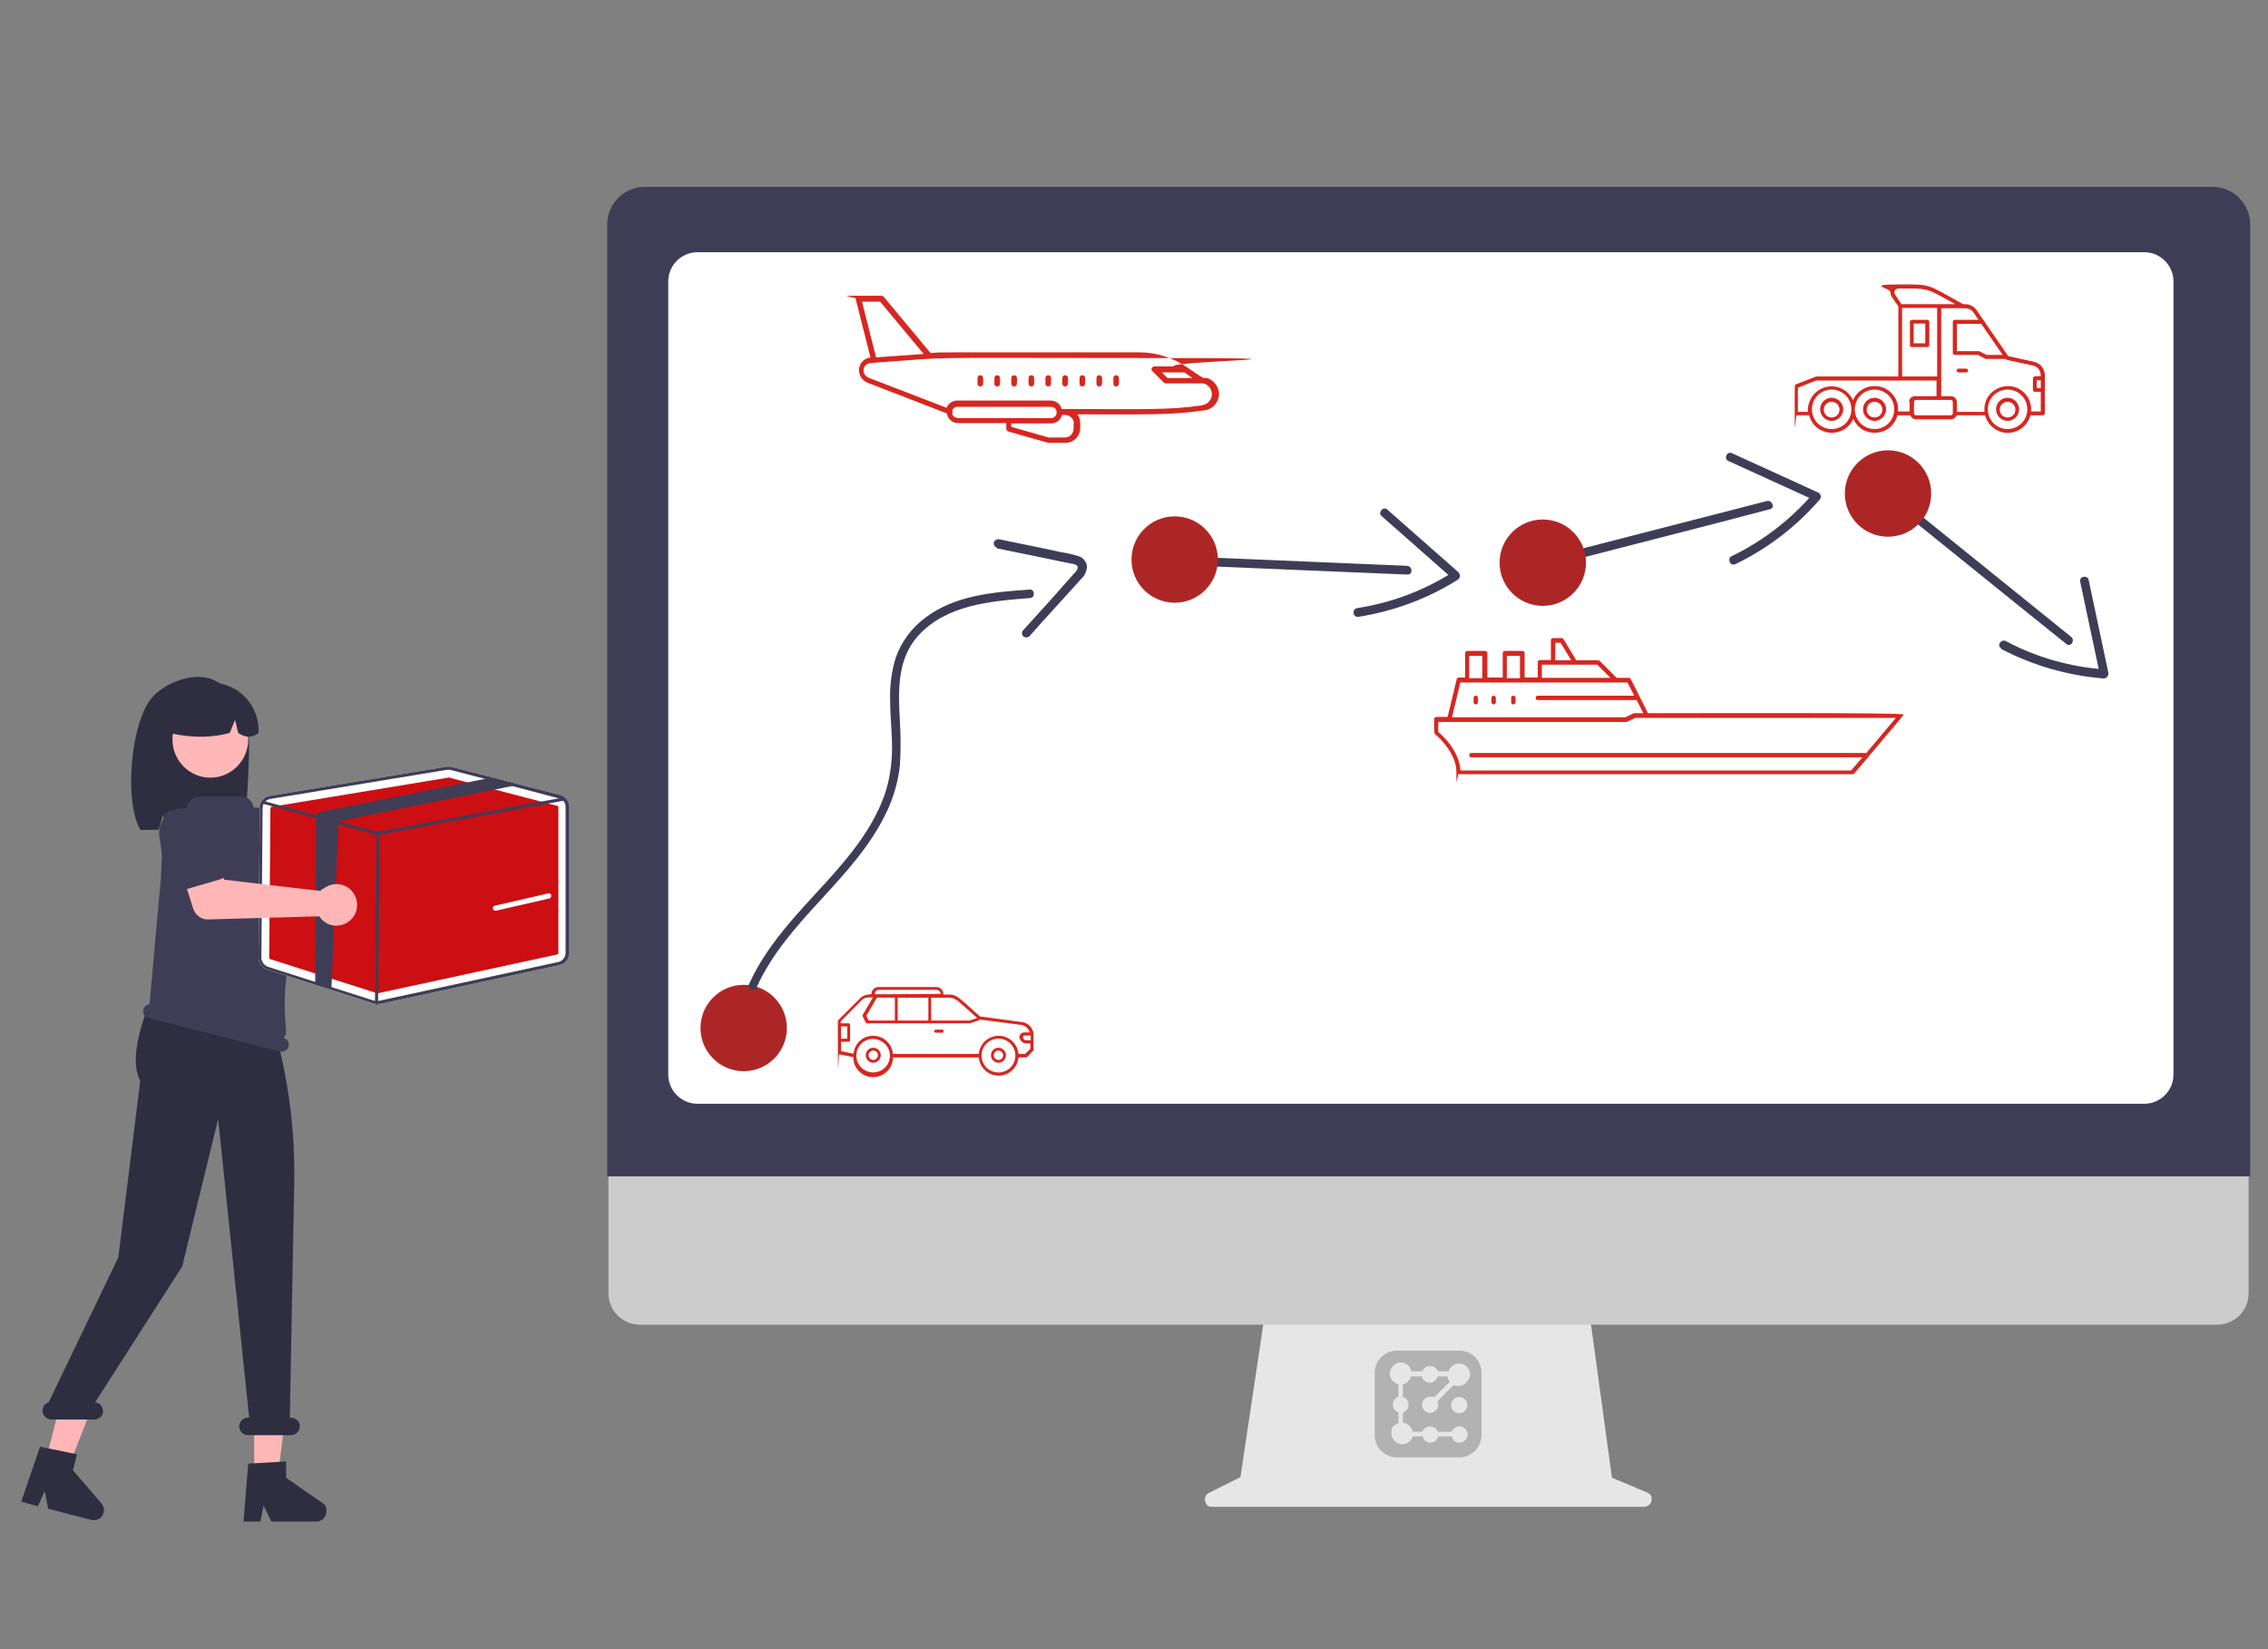 <?xml version="1.0" encoding="UTF-8"?> <svg xmlns="http://www.w3.org/2000/svg" id="Layer_1" data-name="Layer 1" version="1.1" viewBox="0 0 724.6 527"><rect x="0" y="0" width="724.6" height="527" fill="#808080" stroke="none"/><defs><style> .cls-1 { fill: #cb0f13; } .cls-1, .cls-2, .cls-3, .cls-4, .cls-5, .cls-6, .cls-7, .cls-8, .cls-9, .cls-10, .cls-11 { stroke-width: 0px; } .cls-2 { fill: #ffb6b6; } .cls-3 { fill: #ad2626; } .cls-4 { fill: #3f3d56; } .cls-5 { fill: #ffb7b7; } .cls-6 { fill: #b2b2b2; } .cls-7 { fill: #2f2e41; } .cls-8 { fill: #ccc; } .cls-9 { fill: #fff; } .cls-10 { fill: #d62720; } .cls-11 { fill: #e6e6e6; } </style></defs><g><path class="cls-2" d="M128.5,254.7c0,.4-.1.7-.1,1l-26.9,15.7-6.5-3.8-7,9.2,10.9,7.9c1.8,1.3,4.2,1.3,6-.1l27.8-22.1c3.4,1.3,7.2-.4,8.5-3.9,1.3-3.4-.4-7.3-3.9-8.6-3.4-1.3-7.2.4-8.5,3.9-.1.2-.2.4-.2.7h-.1Z"></path><path class="cls-4" d="M101,269.7c0-.8-.7-1.5-1.4-1.9l-12.4-6.8c-3.4-2.6-8.3-1.9-10.9,1.6s-1.9,8.4,1.5,11.1l10,10.2c1.1,1.1,2.9,1.1,4,0l.3-.3,8.6-11.5c.4-.7.6-1.6.4-2.3h0Z"></path><path class="cls-7" d="M78.8,229.9c-1.8-5.7-5.9-11-11.5-13-5.7-1.9-13.8,1-18.1,5.3-7.7,7.8-9.6,34.5-4.3,43,1,0,4.7,0,5.8-.1l1.5-5.1v5.1c8.3-.3,17,0,25.8,0,.7-6.1,2.6-29.5.8-35.3h0Z"></path><polygon class="cls-2" points="81.2 471.6 88.8 471.6 92.5 441.9 81.2 441.9 81.2 471.6"></polygon><polygon class="cls-2" points="14.6 466.8 21.9 468.8 32.8 440.9 21.9 438.1 14.6 466.8"></polygon><polygon class="cls-2" points="56.5 289.3 54.8 293.8 55.1 298.3 88.9 310.2 87.2 290.3 83.4 285.8 56.5 289.3"></polygon><ellipse class="cls-5" cx="67.2" cy="236.3" rx="12.1" ry="12.2"></ellipse><path class="cls-7" d="M75.4,220.4c-7.1-4.4-16.4-2.1-20.8,5.1-1.5,2.5-2.2,5.4-2.2,8.3,6.5,1.7,13.6,2.4,21,.4l1.7-4.2,1,4.2c2.3,1.6,4.5,1.6,6.5,0,.3-5.6-2.5-10.8-7.1-13.8h0Z"></path><path class="cls-7" d="M77.8,486.2h5.4l1-5.1,2.5,5.1h14.4c1.8,0,3.2-1.5,3.2-3.3s-.5-2.1-1.4-2.7l-11.5-8v-5.2l-12.1.7-1.5,18.4h0Z"></path><path class="cls-7" d="M6.9,479.9l5.2,1.4,2.2-4.8,1.1,5.6,13.8,3.6c1.7.4,3.5-.6,3.9-2.3.3-1,0-2.2-.7-3l-9.1-10.6,1.3-5.1-11.8-2.4-6,17.5h0Z"></path><path class="cls-7" d="M15.5,448.2l22.3-46.4,7-56.4c-4.8-9.1,4.2-27.5,4.2-27.5v-7.7l34.8,6.6h0c7.1,19.6,10.6,40.3,10.2,61.2l-1.4,75h.4c1.5,0,2.8,1.3,2.8,2.8s-1.3,2.8-2.8,2.8h-13.8c-1.5,0-2.8-1.3-2.8-2.8s1.3-2.8,2.8-2.8h.4l-9.9-95.4-11.5,47.1-27.8,43.4c1.5.1,2.6,1.5,2.5,3,0,1.4-1.3,2.5-2.8,2.5h-13.7c-1.5,0-2.8-1.3-2.8-2.8s.7-2.2,1.7-2.6h.2Z"></path><path class="cls-4" d="M45.8,322.6h0c.2-.9,1-1.6,2-1.6.4-5.3,3.5-39.2,3.6-40.3h0l.9-19c0-1.4,1.2-2.6,2.6-2.7l4.6-.3s.2-.1.2-.2c0-2.2,1.7-3.9,3.9-3.9h13.7c1.9,0,3.4,1.4,3.6,3.2,0,.1,0,.2.2.2h0c3.2,0,6,2.2,6.5,5.4,1.9,11,5.7,36,3.8,49.9-.7,4.8-.4,12.1,0,16.2,0,.8-.2,1.6-.7,2.2,1.1.3,1.8,1.5,1.5,2.7h0c-.3,1.2-1.5,1.9-2.7,1.6l-42.1-10.7c-1.2-.3-1.9-1.5-1.6-2.7h0Z"></path><path class="cls-9" d="M82.9,258.2c0-1.9,1.4-3.6,3.3-3.9l56.3-9.3h1.6l13.2,3.4,7.6,2,14,3.6c1.7.4,3,2,3,3.9v46.6c0,1.9-1.3,3.5-3.1,3.9l-57.3,12.4h-.8c-.3,0-.8,0-1.2-.1l-34.1-10.9c-1.6-.5-2.8-2.1-2.8-3.8l.4-47.9h0Z"></path><path class="cls-1" d="M143.1,248.4h.1l34.8,9.1c.2,0,.4.2.4.4v46.6c0,.2-.1.4-.4.5l-57.3,12.4h-.2l-34.1-10.9c-.2,0-.4-.2-.4-.4l.4-47.8c0-.2,0-.4.4-.5l56.3-9.3h0Z"></path><path class="cls-4" d="M82.9,258.2c0-1.9,1.4-3.6,3.3-3.9l56.3-9.3h1.6l13.2,3.4,7.6,2,14,3.6c1.7.4,3,2,3,3.9v46.6c0,1.9-1.3,3.5-3.1,3.9l-57.3,12.4h-.8c-.3,0-.8,0-1.2-.1l-34.1-10.9c-1.6-.5-2.8-2.1-2.8-3.8l.4-47.9h0ZM85.5,308.9l34.1,10.9c.5.1,1,.1,1.5,0l57.3-12.4c1.3-.3,2.3-1.5,2.3-2.9v-46.6c0-1.3-.7-2.4-1.9-2.8h-.3l-14.8-3.9-8.7-2.3-11.2-2.9h-1.1l-56.3,9.3c-.9.1-1.7.7-2.2,1.6-.2.4-.3.9-.3,1.3l-.4,47.8c0,1.3.9,2.5,2.1,2.9h0,0Z"></path><path class="cls-4" d="M84.2,256.9h0l16.5,4.5,5.1,1.4,14.7,4h.2l59.1-10.9h.2c.3,0,.4-.3.4-.6s-.3-.4-.6-.4l-1.2.2-58,10.7-12.7-3.4-7.1-1.9-16.3-4.5h-.2c-.2-.1-.4,0-.6.2h0s0,.3.2.4l.2.3h.1Z"></path><path class="cls-4" d="M120.3,321c.3,0,.5-.2.5-.5l.5-54.1c0-.3-.2-.5-.5-.5h0c-.3,0-.5.2-.5.5l-.5,54.1c0,.3.2.5.5.5h0Z"></path><path class="cls-4" d="M100.8,314.4l5.1,1.4,2.2-53.4,55.4-11.2h.1c.4-.1.8-.4,1-.7l-7.6-2-2.2.4-52.5,10.6c-.6.1-1,.4-1.3,1,0,.3-.3,53.6-.3,54h.1Z"></path><path class="cls-2" d="M103.1,284c-.3.2-.5.4-.7.7l-30.8-3.6-3-7-11,3.2,4.1,13c.7,2.2,2.7,3.6,4.9,3.5l35.4-1c2,3.1,6,3.9,9.1,1.9s3.9-6.1,1.9-9.2-6-3.9-9.1-1.9c-.3.1-.5.3-.7.5h-.1Z"></path><path class="cls-4" d="M72.2,279.4c.4-.7.4-1.6,0-2.4l-6-13c-1.2-4.2-5.6-6.6-9.7-5.4-4.2,1.2-6.5,5.6-5.4,9.7l1.9,14.2c.2,1.6,1.6,2.7,3.2,2.5h.4l13.7-4c.9-.3,1.6-.9,1.9-1.6h0Z"></path><path class="cls-9" d="M158.4,291h.1l17-3.9c.4,0,.7-.5.6-1,0-.4-.5-.7-1-.6l-17,3.9c-.4,0-.7.5-.6,1,0,.4.4.6.8.6h0Z"></path></g><path class="cls-9" d="M249.3,177.3h-17.3c-1.1,0-1.9-.8-1.9-1.9s.8-1.9,1.9-1.9h17.3c1.1,0,1.9.8,1.9,1.9.1.9-.8,1.9-1.9,1.9Z"></path><circle class="cls-9" cx="261.4" cy="175.9" r=".9"></circle><g><path class="cls-11" d="M526.2,476.9l-11.2-4.7-7.7-56.3h-102.6l-8.4,56.1-10,5c-1.2.6-1.7,2-1.1,3.2s1.2,1.3,2.1,1.3h138c1.3,0,2.4-1.1,2.4-2.4s-.6-1.8-1.5-2.2Z"></path><path class="cls-8" d="M708.5,423.3H204.4c-5.5,0-10-4.5-10-10v-71.1h524v71.1c0,5.5-4.5,10-10,10h0Z"></path><path class="cls-4" d="M719,375.9H194V71.7c0-6.6,5.4-12,12-12h500.9c6.6,0,12,5.4,12,12v304.1h0Z"></path><path class="cls-9" d="M685,352.7H222.8c-5.1,0-9.3-4.2-9.3-9.3V89.9c0-5.1,4.2-9.3,9.3-9.3h462.3c5.1,0,9.3,4.2,9.3,9.3v253.5c0,5.1-4.2,9.3-9.3,9.3h0Z"></path><g><circle class="cls-3" cx="237.6" cy="328.5" r="13.8"></circle><path class="cls-4" d="M241.7,315.6c9.6-21.5,31.1-34.5,41.3-55.6,2.4-4.8,3.9-10,4.5-15.4.3-4.7.3-9.4,0-14.1-.5-9.6-1-19.7,5.8-27.3,9-10,23.3-11.1,35.8-12.1,1.7-.1,1.6-2.9-.2-2.7-11.5.8-23.8,1.8-33.3,9-4.3,3.2-7.6,7.6-9.4,12.7-1.4,4.5-2,9.3-1.8,14,0,4.9.6,9.7.6,14.7s-.7,10.3-2.4,15.2c-3.7,10.5-10.9,19.3-18.3,27.5-9.3,10.2-19.3,20.3-25,33-.7,1.6,1.7,2.8,2.5,1.2h0v-.2h-.1Z"></path><path class="cls-4" d="M318.4,175.2l13.7,2.8,6.7,1.4c1.2.2,2.4.5,3.5.7.7.1,2.2.4,2,1.3-.1.7-.6,1.4-1.1,1.8l-2.4,2.7-4.5,5.1-9.5,10.5c-.5.6-.3,1.5.2,1.9s1.4.4,1.9-.1c5.4-6.2,11.1-12.2,16.5-18.3,1.1-.9,1.7-2.3,1.9-3.8-.1-1.6-1.2-3.1-2.8-3.5-1.9-.6-3.8-1-5.7-1.3l-6-1.3-13.7-2.8c-.8,0-1.4.4-1.6,1.1-.1.7.3,1.4,1.1,1.6h-.1v.2h-.1Z"></path></g><g><path class="cls-4" d="M373.5,180.4l59.3,2.5,16.9.7c1.8,0,1.6-2.7-.2-2.8l-59.3-2.5-16.9-.7c-1.8,0-1.6,2.7.2,2.8h0Z"></path><path class="cls-4" d="M434,197.1c11.3-1.8,22.2-5.8,31.8-11.9.7-.5.8-1.3.4-2l-.2-.3-22.8-20.1c-1.3-1.1-3.1,1-1.8,2.1l22.8,20.1v-2.2c-9.2,5.9-19.6,9.8-30.5,11.5-1.8.2-1.6,3,.2,2.8h.1Z"></path><circle class="cls-3" cx="375.3" cy="178.8" r="13.8"></circle></g><g><path class="cls-4" d="M491.6,181.8l57.5-14.8,16.4-4.3c1.7-.4.7-3-1-2.6l-57.5,14.8-16.4,4.3c-1.7.4-.7,3,1,2.6h0Z"></path><path class="cls-4" d="M554.4,180.3c10.3-5,19.5-12,27-20.7.5-.6.4-1.5-.2-2l-.3-.2-27.6-12.6c-1.6-.7-2.7,1.8-1.1,2.5l27.6,12.6-.6-2.1c-7.2,8.3-16,15.1-25.9,19.9-1.6.7-.6,3.3,1,2.6h0Z"></path><circle class="cls-3" cx="492.9" cy="179.8" r="13.8"></circle></g><g><path class="cls-4" d="M600.8,157.9l46.2,37.3,13.2,10.6c1.4,1.1,2.9-1.2,1.5-2.3l-46.2-37.3-13.2-10.6c-1.4-1.1-2.9,1.2-1.5,2.3h0Z"></path><path class="cls-4" d="M639.4,207.4c10.2,5.3,21.3,8.5,32.7,9.4.8,0,1.4-.6,1.5-1.4v-.4l-6.3-29.7c-.4-1.7-3.1-1.1-2.7.6l6.3,29.7,1.4-1.7c-10.9-.8-21.6-3.8-31.4-9-1.6-.9-3.1,1.5-1.5,2.3h0v.2h0Z"></path><circle class="cls-3" cx="603.2" cy="157.7" r="13.8"></circle></g></g><path class="cls-6" d="M466.3,431.6h-20.1c-3.8,0-7,3.2-7,7v20.1c0,3.8,3.2,7,7,7h20.1c3.8,0,7-3.2,7-7v-20.1c0-4-3.2-7-7-7ZM465.9,442.9c-.5,0-1.1-.2-1.5-.3l-5.2,5.2c.2.3.3.8.3,1.1,0,1.4-1.2,2.6-2.6,2.6s-2.6-1.2-2.6-2.6,1.2-2.6,2.6-2.6.9.2,1.2.3l5.1-5.1c-.5-.5-.6-1.1-.8-1.7h-3.1c-.3,1.2-1.2,2-2.5,2s-2.3-.9-2.5-2h-3.5c-.3,1.2-1.4,2.3-2.6,2.6v4c1.1.3,1.8,1.2,1.8,2.5s-.8,2.1-1.8,2.5v3.2c1.5.2,2.9,1.4,3.1,2.9h3.1c.3-.9,1.2-1.7,2.5-1.7s2,.8,2.5,1.7h4.4c.3-.9,1.2-1.7,2.5-1.7s2.6,1.2,2.6,2.6-1.2,2.6-2.6,2.6-2.1-.8-2.5-2h-4.3c-.3,1.1-1.2,2-2.5,2s-2.1-.8-2.5-2h-3.1c-.5,1.4-1.7,2.5-3.4,2.5s-3.5-1.5-3.5-3.5.9-2.8,2.3-3.2v-3.5c-1.1-.3-1.8-1.2-1.8-2.5s.8-2.1,1.8-2.5v-4c-1.5-.3-2.8-1.7-2.8-3.4s1.5-3.5,3.5-3.5,3.1,1.2,3.4,2.8h3.5c.3-.9,1.2-1.7,2.5-1.7s2,.6,2.5,1.7h3.4c.5-1.4,1.7-2.5,3.4-2.5s3.5,1.5,3.5,3.5c-.3,2.1-1.8,3.7-3.8,3.7h0ZM468.8,449c0,1.4-1.2,2.6-2.6,2.6s-2.6-1.2-2.6-2.6,1.2-2.6,2.6-2.6,2.6,1.1,2.6,2.6Z"></path><g id="Cruise"><path class="cls-10" d="M607.9,228.3c-.3-.6-58.4-.4-81.4-.4-5.9-11.7-5.5-11.3-6.1-11.3h-3.9l-5.4-5.4c-.3-.3,0-.2-7.5-.2-4.3-7.1-4.1-7.1-4.6-7.1h-2.8c-.4,0-.7.3-.7.7v6.3h-3.5c-.4,0-.7.3-.7.7v4.9h-4.2v-7.8c0-.4-.3-.7-.7-.7h-5.6c-.4,0-.7.3-.7.7v7.8h-4.9v-7.8c0-.4-.3-.7-.7-.7h-5.7c-.4,0-.7.3-.7.7v7.8c-2,0-2.5-.1-2.7.5l-2.9,12.1h-3.6c-.4,0-.7.3-.7.7,0,4.6,0,4.5.3,4.8,0,0,6.8,5.5,6.8,12.1s.3.7.7.7h125.9c.5,0-.6,1.1,16-18.6.2-.2.2-.5.1-.7ZM496.9,205.4h1.7l3.4,5.6h-5.1v-5.6h0ZM492.7,212.4h17.6l4.2,4.2h-21.9v-4.2h0ZM481.4,209.6h4.2v7.1h-4.2v-7.1ZM469.4,209.6h4.2v7.1h-4.2v-7.1ZM466.6,218.1h53.4l2.1,4.2h-30.8c-.4,0-.7.3-.7.7s.3.7.7.7h31.6l2.1,4.2c-3,0-2.8,0-3,0l-2.7,1.3h-55.4l2.7-11.3ZM596.2,240.6h-126.1c-.4,0-.7.3-.7.7s.3.7.7.7h124.9l-3.6,4.2h-124.8c-.4-6.3-5.7-11.2-7.1-12.3v-3.2c64.3,0,60,0,60.2,0l2.7-1.3h83.3l-9.5,11.3Z"></path><path class="cls-10" d="M470.8,223v1.4c0,.4.3.7.7.7s.7-.3.7-.7v-1.4c0-.4-.3-.7-.7-.7s-.7.3-.7.7Z"></path><path class="cls-10" d="M476.5,223v1.4c0,.4.3.7.7.7s.7-.3.7-.7v-1.4c0-.4-.3-.7-.7-.7s-.7.3-.7.7Z"></path><path class="cls-10" d="M482.8,223v1.4c0,.4.3.7.7.7s.7-.3.7-.7v-1.4c0-.4-.3-.7-.7-.7s-.7.3-.7.7Z"></path></g><g id="SUV"><path class="cls-10" d="M279,334.8c-1.4,0-2.4,1.1-2.4,2.4s1.1,2.4,2.4,2.4,2.4-1.1,2.4-2.4-1.1-2.4-2.4-2.4ZM279,338.7c-.8,0-1.5-.7-1.5-1.5s.7-1.5,1.5-1.5,1.5.7,1.5,1.5c0,.8-.7,1.5-1.5,1.5Z"></path><path class="cls-10" d="M319,334.8c-1.4,0-2.4,1.1-2.4,2.4s1.1,2.4,2.4,2.4,2.4-1.1,2.4-2.4-1.1-2.4-2.4-2.4ZM319,338.7c-.8,0-1.5-.7-1.5-1.5s.7-1.5,1.5-1.5,1.5.7,1.5,1.5c0,.8-.7,1.5-1.5,1.5Z"></path><path class="cls-10" d="M301,329h-2c-.3,0-.5.2-.5.5s.2.5.5.5h2c.3,0,.5-.2.5-.5,0-.3-.2-.5-.5-.5Z"></path><path class="cls-10" d="M330.2,330.2c-.3-1.9-1.8-3.4-3.7-3.6l-13.4-1.8c-8.5-7.5-7.1-7-11.7-7,0-1.3-.9-2.4-2.2-2.4h-18.5c-1.3,0-2.3,1-2.3,2.3h0c-1.3.1-2.6.2-3.8,1.5l-6.8,6.8c-.2.2-.1-.5-.1,10.4s.2.4.4.5l4.5.9c0,3.5,2.8,6.4,6.3,6.4s6.4-2.8,6.4-6.3c.6,0,27.4,0,27.4,0,.3,3.5,3.4,6.1,6.9,5.8,3.1-.3,5.5-2.7,5.8-5.8h2.4c.3,0,.3,0,2.3-2.2.2-.2.1-.1.1-2.7,0-2.7,0-2.5-.1-2.7ZM329.3,332.4h-1.5c-1,0-1.3-1.5-.5-1.5h2v1.5ZM305.8,319.6l6.4,5.7-2.4.8h-12.3v-7.3h5.9c.8,0,1.7.3,2.3.9ZM286.8,326.1v-7.3h9.8v7.3h-9.8ZM277.5,326.1l-.7-1.5,3.3-5.7c.1-.2-.7-.1,5.8-.1v7.3h-8.3ZM279.5,317.6c0-.7.6-1.3,1.3-1.3h18.4c.7,0,1.3.6,1.3,1.3h0c-22.7.1-21,.2-21,0ZM268.7,328h2v3.9h-2v-3.9ZM279,342.7c-2.9,0-5.3-2.3-5.4-5.1,0-.2,0-.3,0-.5.1-3,2.7-5.3,5.6-5.1s5.3,2.7,5.1,5.6c-.1,2.9-2.5,5.1-5.4,5.1ZM319,342.7c-3,0-5.4-2.4-5.4-5.4s2.4-5.4,5.4-5.4,5.4,2.4,5.4,5.4-2.4,5.4-5.4,5.4ZM327.6,336.8h-2.2c-.3-3.5-3.4-6.1-6.9-5.8-3.1.3-5.5,2.7-5.8,5.8h-27.4c-.3-3.5-3.4-6.1-6.8-5.8-3.1.2-5.5,2.6-5.8,5.7l-4-.8v-3h2.4c.3,0,.5-.2.5-.5v-4.9c0-.3-.2-.5-.5-.5h-2.5v-.6l6.6-6.7c1.2-1.2,2.5-1,3.7-1-3.5,6-3.4,5.7-3.3,6,1,2.1,1,2.3,1.4,2.3,35.2,0,32.8,0,32.9,0,3.2-1.1,3.1-1,3.2-1.2l13.1,1.7c1.3.2,2.4,1.1,2.8,2.4h-1.8c-.8,0-1.5.7-1.5,1.5s.9,2,2,2h1.5v1.7l-1.7,1.7Z"></path></g><g id="Plane"><path class="cls-10" d="M385.1,120.9c-1.3-.6.4.8-5.8-3.5-4.5-3.1-9.8-4.8-15.2-4.8-70.6,0-62.1-.1-66.8.2l-15-18c-.4-.4-.2-.3-8-.3s-.9.4-.9.9c0,0,0,.2,0,.2l4.7,18.6c-2.3.3-4,2.4-3.6,4.7.2,1.5,1.2,2.8,2.7,3.4l25.3,9.8c.3,1.8,1.8,3.1,3.6,3.1h15.4v1.8c0,.4.3.8.7.9,13.6,3.9,12.7,3.6,12.9,3.6h5.4c2.5,0,4.6-2.1,4.6-4.6,0-1.8.2-3-.9-4.5,22.8,0,29.5.3,40.7-1.3,2.9-.4,4.9-3.1,4.5-6-.4-2.1-2-3.9-4.1-4.4ZM378.4,119l2.6,1.8h-8l-1.8-1.8h7.2ZM281.2,96.4l13.9,16.7-15.2,1.1-4.5-17.8h5.8ZM305.9,133.5c-.8,0-1.5-.5-1.7-1.3.2-.3.2-.7,0-.9.2-.8.9-1.3,1.7-1.3h29.9c1,0,1.8.8,1.8,1.8s-.8,1.8-1.8,1.8h-29.9ZM343,135.3v1.7c0,1.5-1.2,2.8-2.8,2.8h-5.2l-11.9-3.4v-1.1h12.7c1.7,0,3.1-1.1,3.5-2.7h1c1.5,0,2.8,1.2,2.8,2.7ZM384.3,129.5c-11.4,1.6-17.7,1.2-45.1,1.2-.4-1.6-1.9-2.7-3.5-2.7h-29.9c-1.5,0-2.8.9-3.4,2.3l-24.9-9.6c-1.2-.5-1.9-1.9-1.5-3.1.3-.9,1.2-1.5,2.1-1.6,29.8-2.1,10.2-1.6,85.8-1.6s7.8.9,11.2,2.7h-6.3c-.5,0-.9.4-.9.9s.1.5.3.6c4,4,3.7,3.9,4.3,3.9h11.9c1.9.4,3.1,2.3,2.7,4.2-.3,1.4-1.4,2.5-2.9,2.7Z"></path><path class="cls-10" d="M355.7,120.8v1.8c0,.5.4.9.9.9s.9-.4.9-.9v-1.8c0-.5-.4-.9-.9-.9s-.9.4-.9.9Z"></path><path class="cls-10" d="M350.3,120.8v1.8c0,.5.4.9.9.9s.9-.4.9-.9v-1.8c0-.5-.4-.9-.9-.9s-.9.4-.9.9Z"></path><path class="cls-10" d="M344.9,120.8v1.8c0,.5.4.9.9.9s.9-.4.9-.9v-1.8c0-.5-.4-.9-.9-.9s-.9.4-.9.9Z"></path><path class="cls-10" d="M339.4,120.8v1.8c0,.5.4.9.9.9s.9-.4.9-.9v-1.8c0-.5-.4-.9-.9-.9s-.9.4-.9.9Z"></path><path class="cls-10" d="M334,120.8v1.8c0,.5.4.9.9.9s.9-.4.9-.9v-1.8c0-.5-.4-.9-.9-.9s-.9.4-.9.9Z"></path><path class="cls-10" d="M328.6,120.8v1.8c0,.5.4.9.9.9s.9-.4.9-.9v-1.8c0-.5-.4-.9-.9-.9s-.9.4-.9.9Z"></path><path class="cls-10" d="M323.1,120.8v1.8c0,.5.4.9.9.9s.9-.4.9-.9v-1.8c0-.5-.4-.9-.9-.9s-.9.4-.9.9Z"></path><path class="cls-10" d="M317.7,120.8v1.8c0,.5.4.9.9.9s.9-.4.9-.9v-1.8c0-.5-.4-.9-.9-.9s-.9.4-.9.9Z"></path><path class="cls-10" d="M312.3,120.8v1.8c0,.5.4.9.9.9s.9-.4.9-.9v-1.8c0-.5-.4-.9-.9-.9s-.9.4-.9.9Z"></path></g><g id="Trailer_Truck" data-name="Trailer Truck"><path class="cls-10" d="M585.2,127.1c-2.1,0-3.7,1.7-3.7,3.7s1.7,3.7,3.7,3.7,3.7-1.7,3.7-3.7-1.7-3.7-3.7-3.7ZM585.2,133.4c-1.4,0-2.5-1.1-2.5-2.5s1.1-2.5,2.5-2.5,2.5,1.1,2.5,2.5-1.1,2.5-2.5,2.5Z"></path><path class="cls-10" d="M598.9,127.1c-2.1,0-3.7,1.7-3.7,3.7s1.7,3.7,3.7,3.7,3.7-1.7,3.7-3.7-1.7-3.7-3.7-3.7ZM598.9,133.4c-1.4,0-2.5-1.1-2.5-2.5s1.1-2.5,2.5-2.5,2.5,1.1,2.5,2.5-1.1,2.5-2.5,2.5Z"></path><path class="cls-10" d="M641.4,127.1c-2.1,0-3.7,1.7-3.7,3.7s1.7,3.7,3.7,3.7,3.7-1.7,3.7-3.7-1.7-3.7-3.7-3.7ZM641.4,133.4c-1.4,0-2.5-1.1-2.5-2.5s1.1-2.5,2.5-2.5,2.5,1.1,2.5,2.5-1.1,2.5-2.5,2.5Z"></path><path class="cls-10" d="M649.8,115.6l-8.2-1.8-10.1-14.7c-.8-1.2-2.2-1.9-3.7-1.9h-.6c-12.1-6.7-10.1-6.3-20.7-6.3s-2.5,1.1-2.5,2.5.4,1.3,2.5,4.5v22.4h-26.1c-.2,0,.4-.2-6.6,2.5-.5.2-.4,0-.4,9.3s.3.6.6.6h4c1.8,6.9,11.3,7.6,14.1,1.1,2.8,6.5,12.3,5.8,14.1-1.1h4.1c.3.7,1,1.3,1.8,1.3h11.2c.8,0,1.5-.5,1.8-1.3h9.1c1.1,4,5.1,6.4,9.1,5.4,2.6-.7,4.7-2.7,5.4-5.4h4c.3,0,.6-.3.6-.6v-12.2c0-2.1-1.5-3.9-3.5-4.3ZM639.8,113.4h-5.1l-2.4-1.2c-.2,0,.3,0-7.1,0v-8.7h7.8l6.9,10ZM605.2,93.5c0-.7.6-1.3,1.3-1.3,10,0,8.4-.4,18.2,5h-17.2c-2.1-3.1-2.2-3.2-2.2-3.7ZM618.9,120.3h-11.2v-21.9h11.2v21.9ZM585.2,137.1c-3.5,0-6.3-2.8-6.3-6.3s2.8-6.3,6.3-6.3,6.3,2.8,6.3,6.3-2.8,6.3-6.3,6.3ZM598.9,137.1c-3.5,0-6.3-2.8-6.3-6.3s2.8-6.3,6.3-6.3,6.3,2.8,6.3,6.3-2.8,6.3-6.3,6.3ZM610.1,128.4v3.1h-3.7c.4-4.1-2.7-7.8-6.8-8.1-3.3-.3-6.3,1.5-7.6,4.5-1.7-3.8-6.1-5.5-9.9-3.8-2.9,1.3-4.7,4.3-4.5,7.5h-3.2v-7.7l5.8-2.3h38.5v5h-6.9c-1,0-1.9.8-1.9,1.9ZM623.9,132.1c0,.3-.3.6-.6.6h-11.2c-.3,0-.6-.3-.6-.6v-3.7c0-.3.3-.6.6-.6h11.2c.3,0,.6.3.6.6v3.7ZM641.4,137.1c-3.5,0-6.3-2.8-6.3-6.3s2.8-6.3,6.3-6.3,6.3,2.8,6.3,6.3-2.8,6.3-6.3,6.3ZM652,124h-1.3v-2.5h1.3v2.5ZM650.1,120.3c-.3,0-.6.3-.6.6v3.7c0,.3.3.6.6.6h1.9v6.3h-3.1c.4-4.1-2.7-7.8-6.8-8.1s-7.8,2.7-8.1,6.8c0,.5,0,.9,0,1.4h-8.8v-3.1c0-1-.8-1.9-1.9-1.9h-3.1v-28.1c10.5,0,8.9-.7,11.9,3.7h-7.6c-.3,0-.6.3-.6.6v10c0,.3.3.6.6.6h7.4c2.5,1.3,2.4,1.3,2.6,1.3,6.8,0,6.1,0,6.2,0,.2.3-.4.1,8.8,2.1,1.4.3,2.5,1.4,2.5,3.4h-1.9Z"></path><path class="cls-10" d="M610.8,110.9h5c.3,0,.6-.3.6-.6v-7.5c0-.3-.3-.6-.6-.6h-5c-.3,0-.6.3-.6.6v7.5c0,.4.3.6.6.6ZM611.4,103.4h3.7v6.3h-3.7v-6.3Z"></path><path class="cls-10" d="M628.2,117.8h-2.5c-.3,0-.6.3-.6.6s.3.6.6.6h2.5c.3,0,.6-.3.6-.6s-.3-.6-.6-.6Z"></path></g></svg> 
